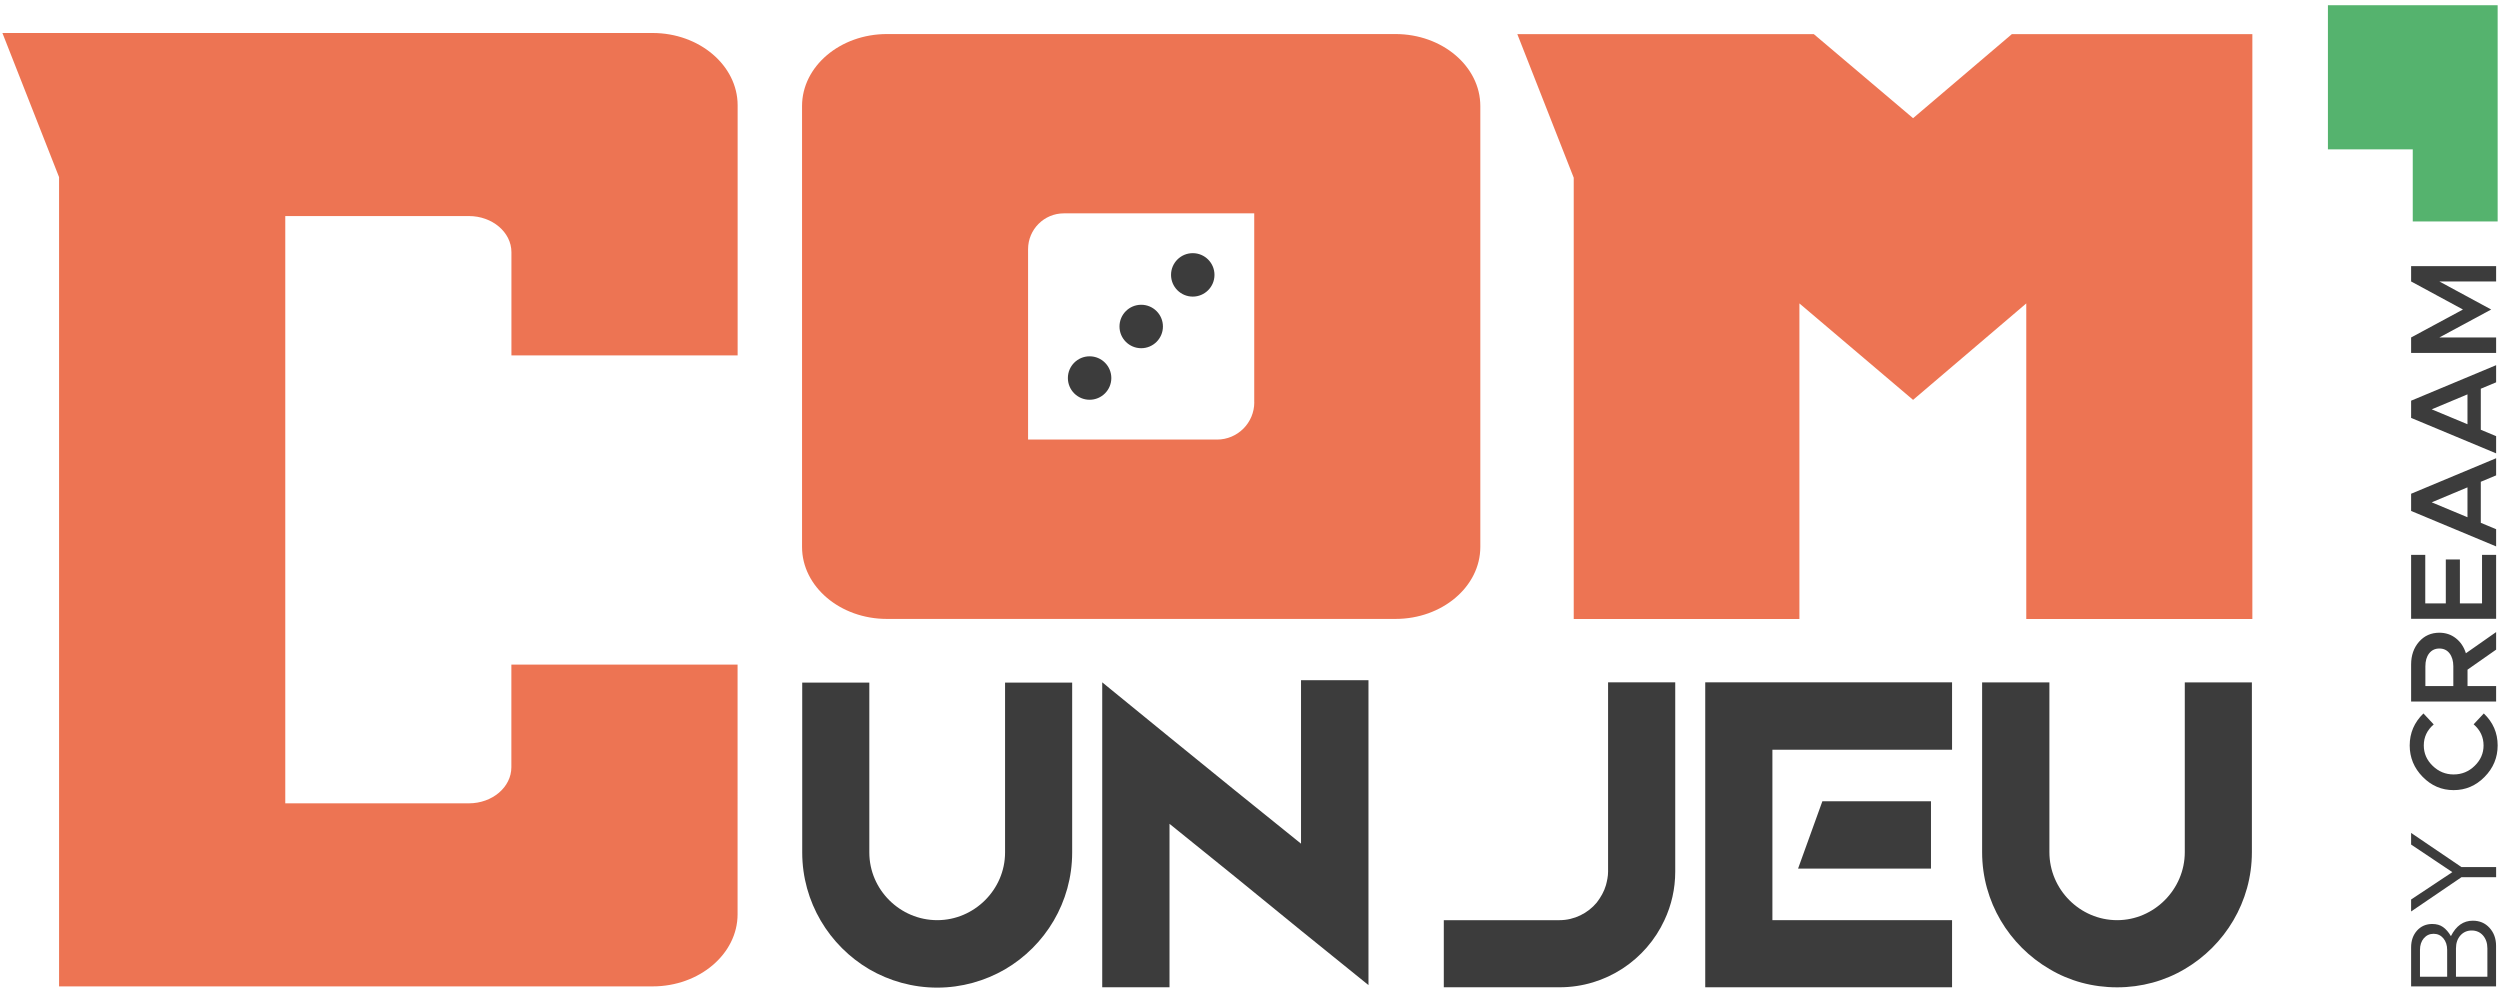 <?xml version="1.0" encoding="utf-8"?>
<!-- Generator: Adobe Illustrator 28.0.0, SVG Export Plug-In . SVG Version: 6.00 Build 0)  -->
<svg version="1.1" id="Calque_1" xmlns="http://www.w3.org/2000/svg" xmlns:xlink="http://www.w3.org/1999/xlink" x="0px" y="0px"
	 viewBox="0 0 425.82 169.1" style="enable-background:new 0 0 425.82 169.1;" xml:space="preserve">
<style type="text/css">
	.st0{fill:#3C3C3C;}
	.st1{fill:#ED7453;}
	.st2{fill:#55B36E;}
</style>
<g>
	<g>
		<path class="st0" d="M425.16,168.01h-14.48v-6.64c0-1.17,0.34-2.12,1.01-2.87c0.67-0.74,1.54-1.12,2.59-1.12
			c0.73,0,1.34,0.17,1.83,0.52c0.49,0.34,0.94,0.86,1.35,1.55c0.89-1.76,2.12-2.63,3.73-2.63c1.15,0,2.1,0.4,2.84,1.21
			s1.12,1.83,1.12,3.08V168.01z M423.67,166.37v-4.83c0-0.9-0.25-1.63-0.74-2.2c-0.5-0.57-1.15-0.85-1.93-0.85
			c-0.79,0-1.43,0.29-1.93,0.85c-0.5,0.57-0.75,1.3-0.75,2.2v4.83H423.67z M416.82,166.37v-4.58c0-0.8-0.22-1.46-0.65-1.97
			s-0.99-0.77-1.66-0.77c-0.67,0-1.23,0.26-1.67,0.77c-0.43,0.51-0.65,1.17-0.65,1.97v4.58H416.82z"/>
		<path class="st0" d="M425.16,149.41h-5.9l-8.58,5.84v-2.04l7.02-4.66l-7.02-4.7v-1.98l8.58,5.82h5.9V149.41z"/>
		<path class="st0" d="M425.42,126.97c0,2.06-0.74,3.85-2.22,5.35c-1.48,1.51-3.24,2.26-5.28,2.26s-3.79-0.75-5.27-2.26
			c-1.47-1.5-2.21-3.28-2.21-5.35c0-2.12,0.78-3.94,2.34-5.45l1.75,1.87c-1.13,0.97-1.69,2.16-1.69,3.58c0,1.34,0.5,2.49,1.51,3.47
			c1,0.97,2.19,1.47,3.57,1.47c1.39,0,2.59-0.49,3.59-1.47c1-0.97,1.51-2.13,1.51-3.47c0-1.42-0.56-2.62-1.69-3.6l1.73-1.85
			C424.63,123.02,425.42,124.83,425.42,126.97z"/>
		<path class="st0" d="M425.16,107.66v2.99l-4.87,3.41v2.8h4.87v2.63h-14.48v-6.3c0-1.56,0.45-2.85,1.35-3.88
			c0.9-1.02,2.05-1.54,3.46-1.54c1.08,0,2.02,0.32,2.82,0.95s1.37,1.48,1.7,2.55L425.16,107.66z M413.11,116.86h4.76v-3.37
			c0-0.91-0.22-1.65-0.64-2.2c-0.43-0.56-1.01-0.83-1.74-0.83s-1.31,0.28-1.74,0.83c-0.43,0.55-0.64,1.29-0.64,2.2V116.86z"/>
		<path class="st0" d="M413.09,94.51v8.26h3.5v-7.48h2.4v7.48h3.77v-8.26h2.4v10.89h-14.48V94.51H413.09z"/>
		<path class="st0" d="M425.16,80.97l-2.61,1.09v6.99l2.61,1.09v2.93l-14.48-6.04V84.1l14.48-6.05V80.97z M420.28,88.1v-5.09
			l-6.09,2.55L420.28,88.1z"/>
		<path class="st0" d="M425.16,65.12l-2.61,1.09v6.99l2.61,1.09v2.93l-14.48-6.04v-2.93l14.48-6.05V65.12z M420.28,72.26v-5.09
			l-6.09,2.55L420.28,72.26z"/>
		<path class="st0" d="M425.16,60.11h-14.48v-2.63l8.83-4.76l-8.83-4.78v-2.61h14.48v2.61h-9.67l8.83,4.78l-8.83,4.76h9.67V60.11z"
			/>
	</g>
	<path class="st1" d="M111.16,5.62c-36.92,0-73.83,0-110.75,0l9.65,24.55v137.84h101.1c7.96,0,14.47-5.52,14.47-12.29V113.2H87.1
		v17.48c0,3.39-3.24,6.15-7.24,6.15H48.59V36.8h31.28c3.98,0,7.24,2.76,7.24,6.15v17.59h38.53V17.92
		C125.63,11.15,119.12,5.62,111.16,5.62z"/>
	<polygon class="st1" points="383.64,5.81 383.64,105.43 345.13,105.43 345.13,51.68 325.85,68.11 306.49,51.68 306.49,105.43 
		268.05,105.43 268.05,30.27 258.44,5.81 308.94,5.81 325.85,20.13 342.68,5.81 	"/>
	<polygon class="st2" points="396.51,0.89 396.51,25.44 410.96,25.44 410.96,37.72 425.42,37.72 425.42,0.89 	"/>
	<g>
		<path class="st0" d="M171.19,127.75v17.45c0,6.34-5.26,11.53-11.55,11.53c-6.34,0-11.57-5.19-11.57-11.53v-17.45v-11.48h-11.43
			v28.93c0,8.47,4.62,15.9,11.43,19.9c3.42,1.98,7.37,3.12,11.57,3.12c4.17,0,8.12-1.14,11.55-3.12c6.84-4,11.43-11.43,11.43-19.9
			v-28.93h-11.43V127.75z"/>
		<polygon class="st0" points="221.6,143.7 210.39,134.66 199.2,125.57 187.74,116.22 187.74,131.02 187.74,168.16 199.2,168.16 
			199.2,140.32 210.39,149.36 221.6,158.5 233.09,167.79 233.09,153.04 233.09,115.86 221.6,115.86 		"/>
		<path class="st0" d="M273.9,127.7v4.37v16.41c0,0.78-0.17,1.56-0.36,2.28c-0.31,1.09-0.89,2.08-1.56,2.96
			c-1.5,1.82-3.84,3.01-6.34,3.01h-5.62h-2.64h-11.46v11.43c6.06,0,12.19,0,18.33,0h1.39c7.9,0,14.74-4.68,17.86-11.43
			c1.2-2.55,1.84-5.35,1.84-8.26c0-10.75,0-21.5,0-32.25H273.9V127.7z"/>
		<polygon class="st0" points="290.45,127.7 290.45,136.48 290.45,142.19 290.45,147.95 290.45,156.73 290.45,168.16 332.49,168.16 
			332.49,156.73 301.89,156.73 301.89,147.95 301.89,136.48 301.89,127.7 332.49,127.7 332.49,116.22 290.45,116.22 		"/>
		<polygon class="st0" points="328.9,147.95 328.9,136.48 310.4,136.48 306.26,147.95 		"/>
		<path class="st0" d="M372.13,116.22v11.47v17.46c0,6.34-5.23,11.58-11.52,11.58c-6.34,0-11.54-5.24-11.54-11.58V127.7v-11.47
			h-11.46v28.93c0,8.46,4.62,15.89,11.46,19.89c3.39,2.03,7.34,3.12,11.54,3.12c4.15,0,8.1-1.09,11.52-3.12
			c6.81-4,11.43-11.43,11.43-19.89v-28.93H372.13z"/>
	</g>
	<path class="st1" d="M237.69,5.8h-86.63c-7.95,0-14.45,5.5-14.45,12.26v75.1c0,6.76,6.5,12.26,14.45,12.26h86.63
		c7.95,0,14.45-5.5,14.45-12.26v-75.1C252.14,11.3,245.65,5.8,237.69,5.8z M213.64,68.53c0,3.49-2.84,6.34-6.34,6.34h-32.19V42.44
		c0-3.36,2.73-6.1,6.09-6.1h32.43V68.53z"/>
	<g>
		<g>
			<circle class="st0" cx="194.38" cy="55.61" r="3.7"/>
			<circle class="st0" cx="203.16" cy="46.82" r="3.7"/>
			<circle class="st0" cx="185.59" cy="64.39" r="3.7"/>
		</g>
	</g>
</g>
</svg>

